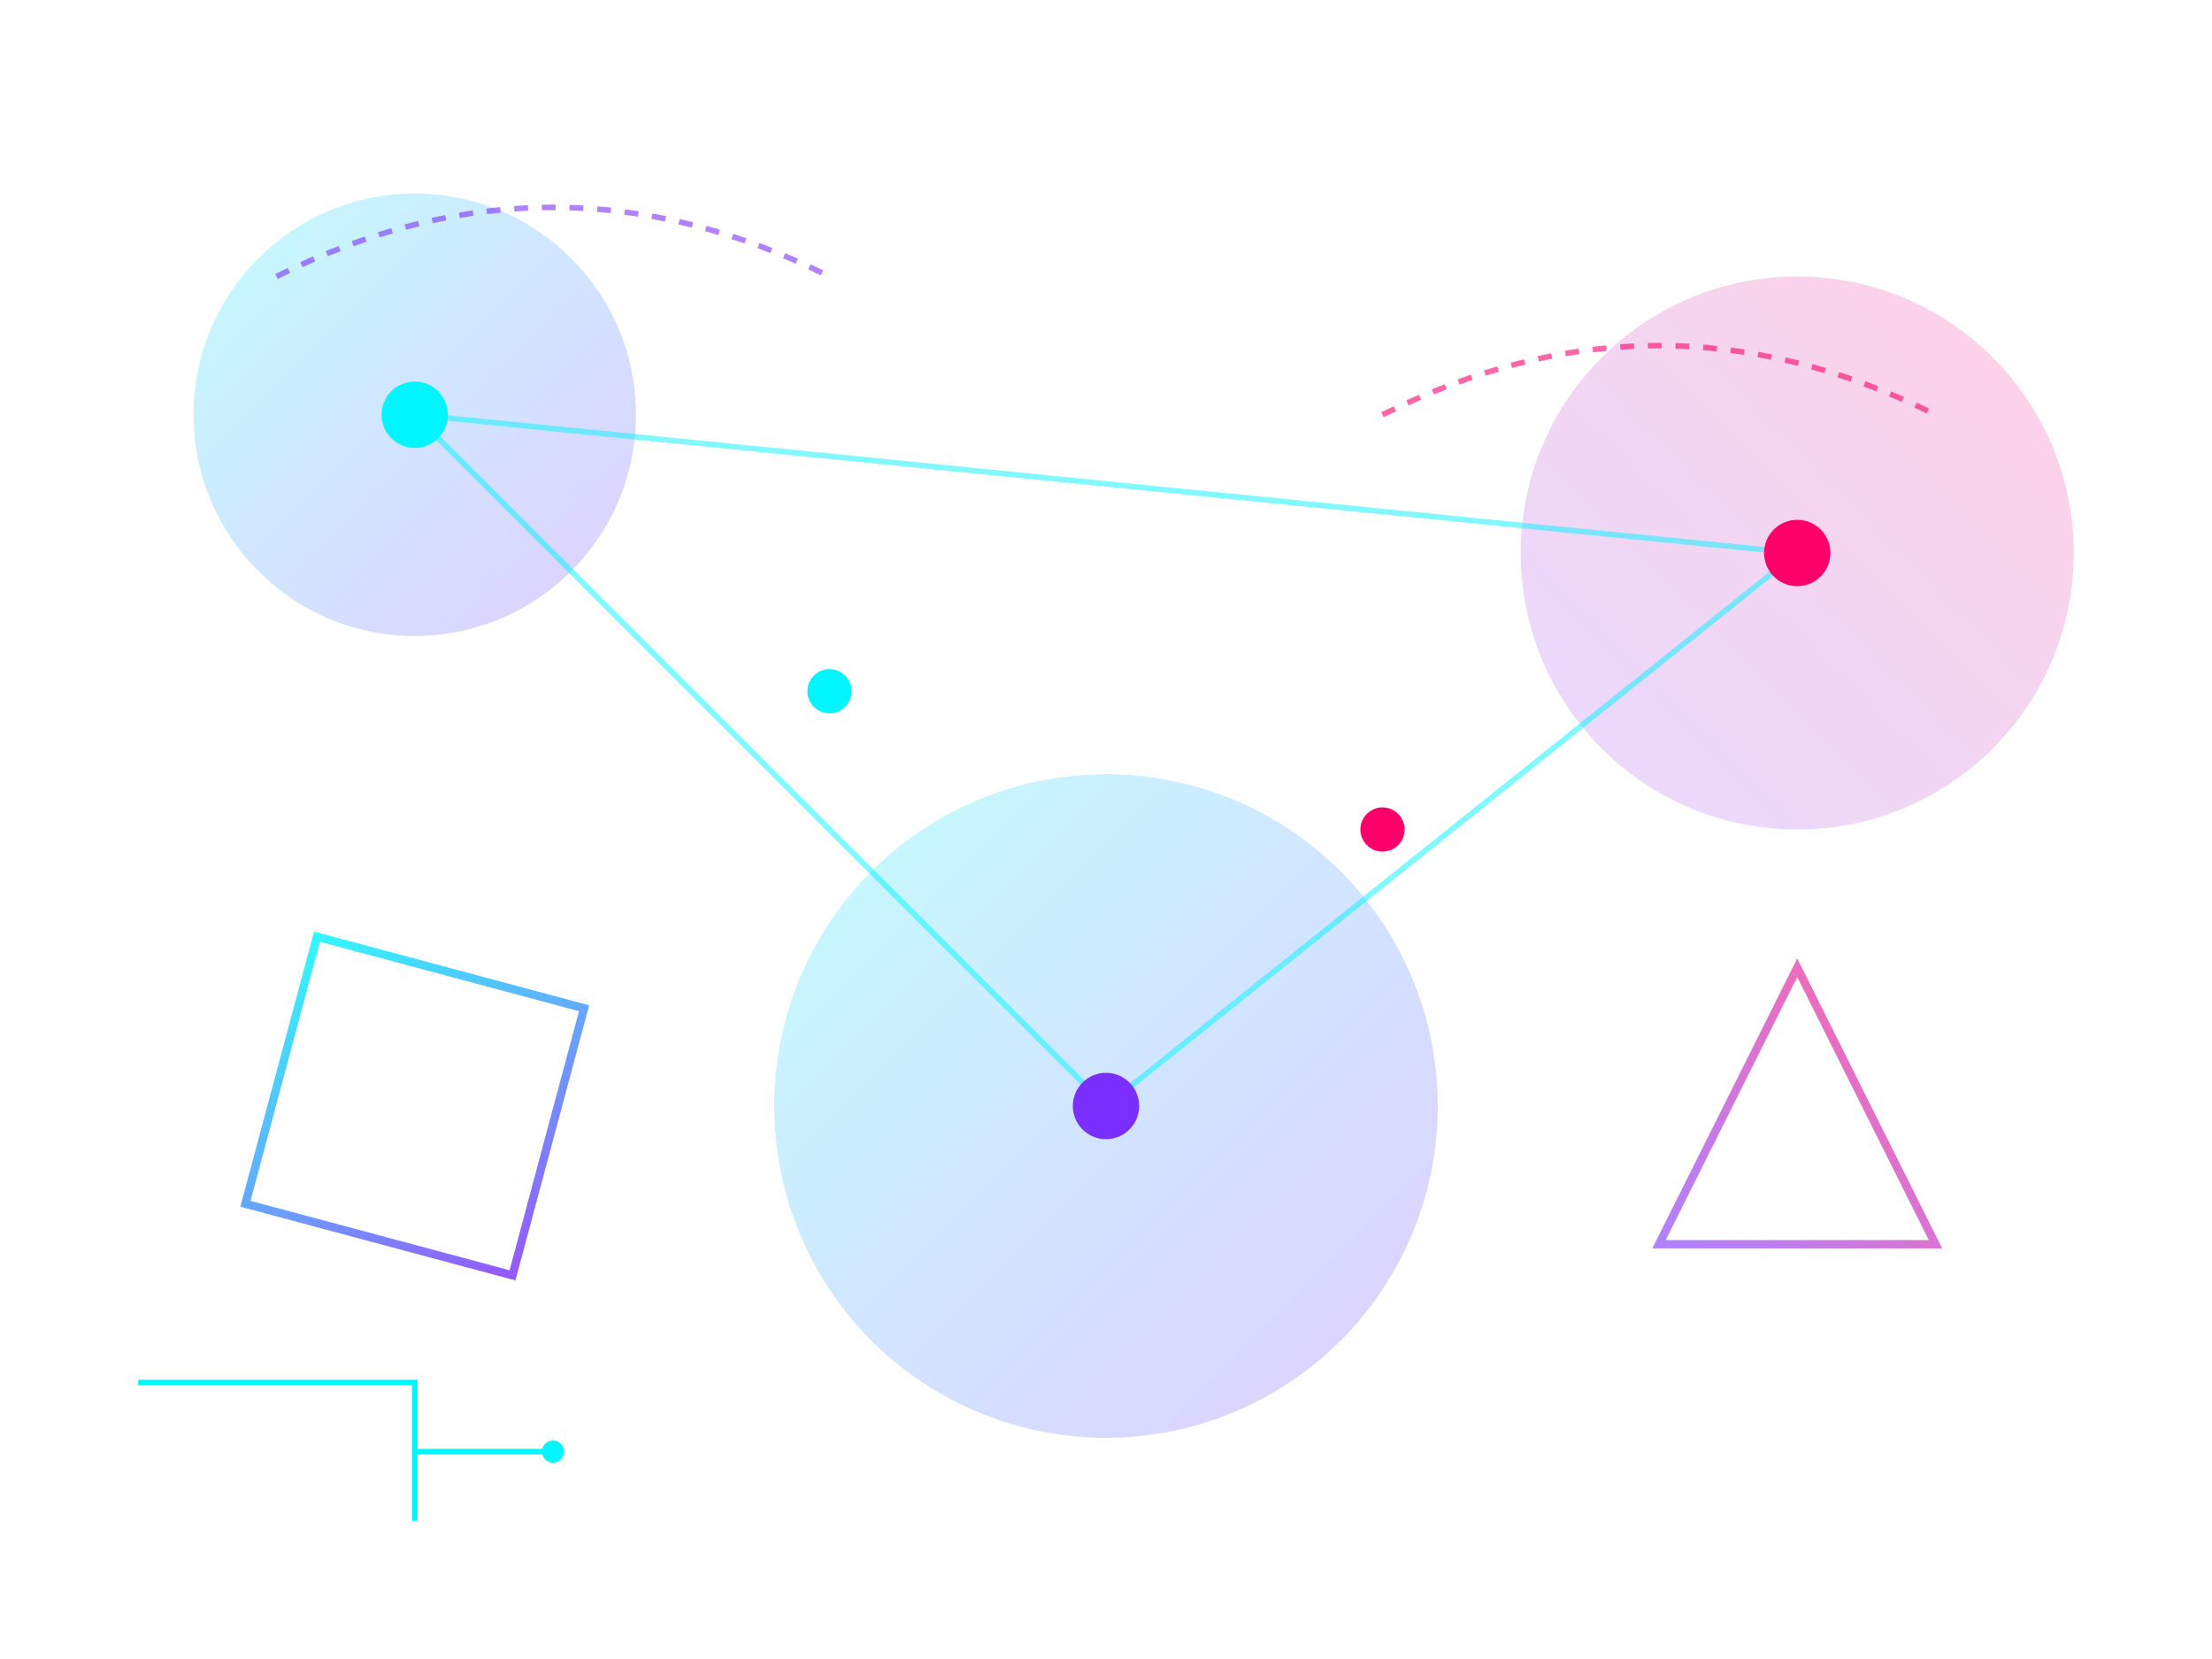 <svg width="800" height="600" viewBox="0 0 800 600" fill="none" xmlns="http://www.w3.org/2000/svg">
  <defs>
    <linearGradient id="heroGrad1" x1="0%" y1="0%" x2="100%" y2="100%">
      <stop offset="0%" style="stop-color:#00F5FF;stop-opacity:0.8" />
      <stop offset="100%" style="stop-color:#7B2FFE;stop-opacity:0.8" />
    </linearGradient>
    <linearGradient id="heroGrad2" x1="100%" y1="0%" x2="0%" y2="100%">
      <stop offset="0%" style="stop-color:#FF006B;stop-opacity:0.6" />
      <stop offset="100%" style="stop-color:#7B2FFE;stop-opacity:0.6" />
    </linearGradient>
  </defs>
  
  <!-- Abstract Tech Network -->
  <circle cx="150" cy="150" r="80" fill="url(#heroGrad1)" opacity="0.3"/>
  <circle cx="650" cy="200" r="100" fill="url(#heroGrad2)" opacity="0.3"/>
  <circle cx="400" cy="400" r="120" fill="url(#heroGrad1)" opacity="0.3"/>
  
  <!-- Connection Lines -->
  <path d="M150 150 L400 400 L650 200 L150 150" stroke="#00F5FF" stroke-width="2" opacity="0.5"/>
  
  <!-- Tech Nodes -->
  <circle cx="150" cy="150" r="12" fill="#00F5FF"/>
  <circle cx="650" cy="200" r="12" fill="#FF006B"/>
  <circle cx="400" cy="400" r="12" fill="#7B2FFE"/>
  <circle cx="300" cy="250" r="8" fill="#00F5FF"/>
  <circle cx="500" cy="300" r="8" fill="#FF006B"/>
  
  <!-- Geometric Shapes -->
  <rect x="100" y="350" width="100" height="100" fill="none" stroke="url(#heroGrad1)" stroke-width="3" transform="rotate(15 150 400)"/>
  <polygon points="600,450 700,450 650,350" fill="none" stroke="url(#heroGrad2)" stroke-width="3"/>
  
  <!-- Circuit Pattern -->
  <path d="M50 500 L150 500 L150 550 M150 525 L200 525" stroke="#00F5FF" stroke-width="2"/>
  <circle cx="200" cy="525" r="4" fill="#00F5FF"/>
  
  <!-- Data Flow Lines -->
  <path d="M100 100 Q200 50 300 100" stroke="#7B2FFE" stroke-width="2" stroke-dasharray="5,5" opacity="0.6"/>
  <path d="M500 150 Q600 100 700 150" stroke="#FF006B" stroke-width="2" stroke-dasharray="5,5" opacity="0.6"/>
</svg>

